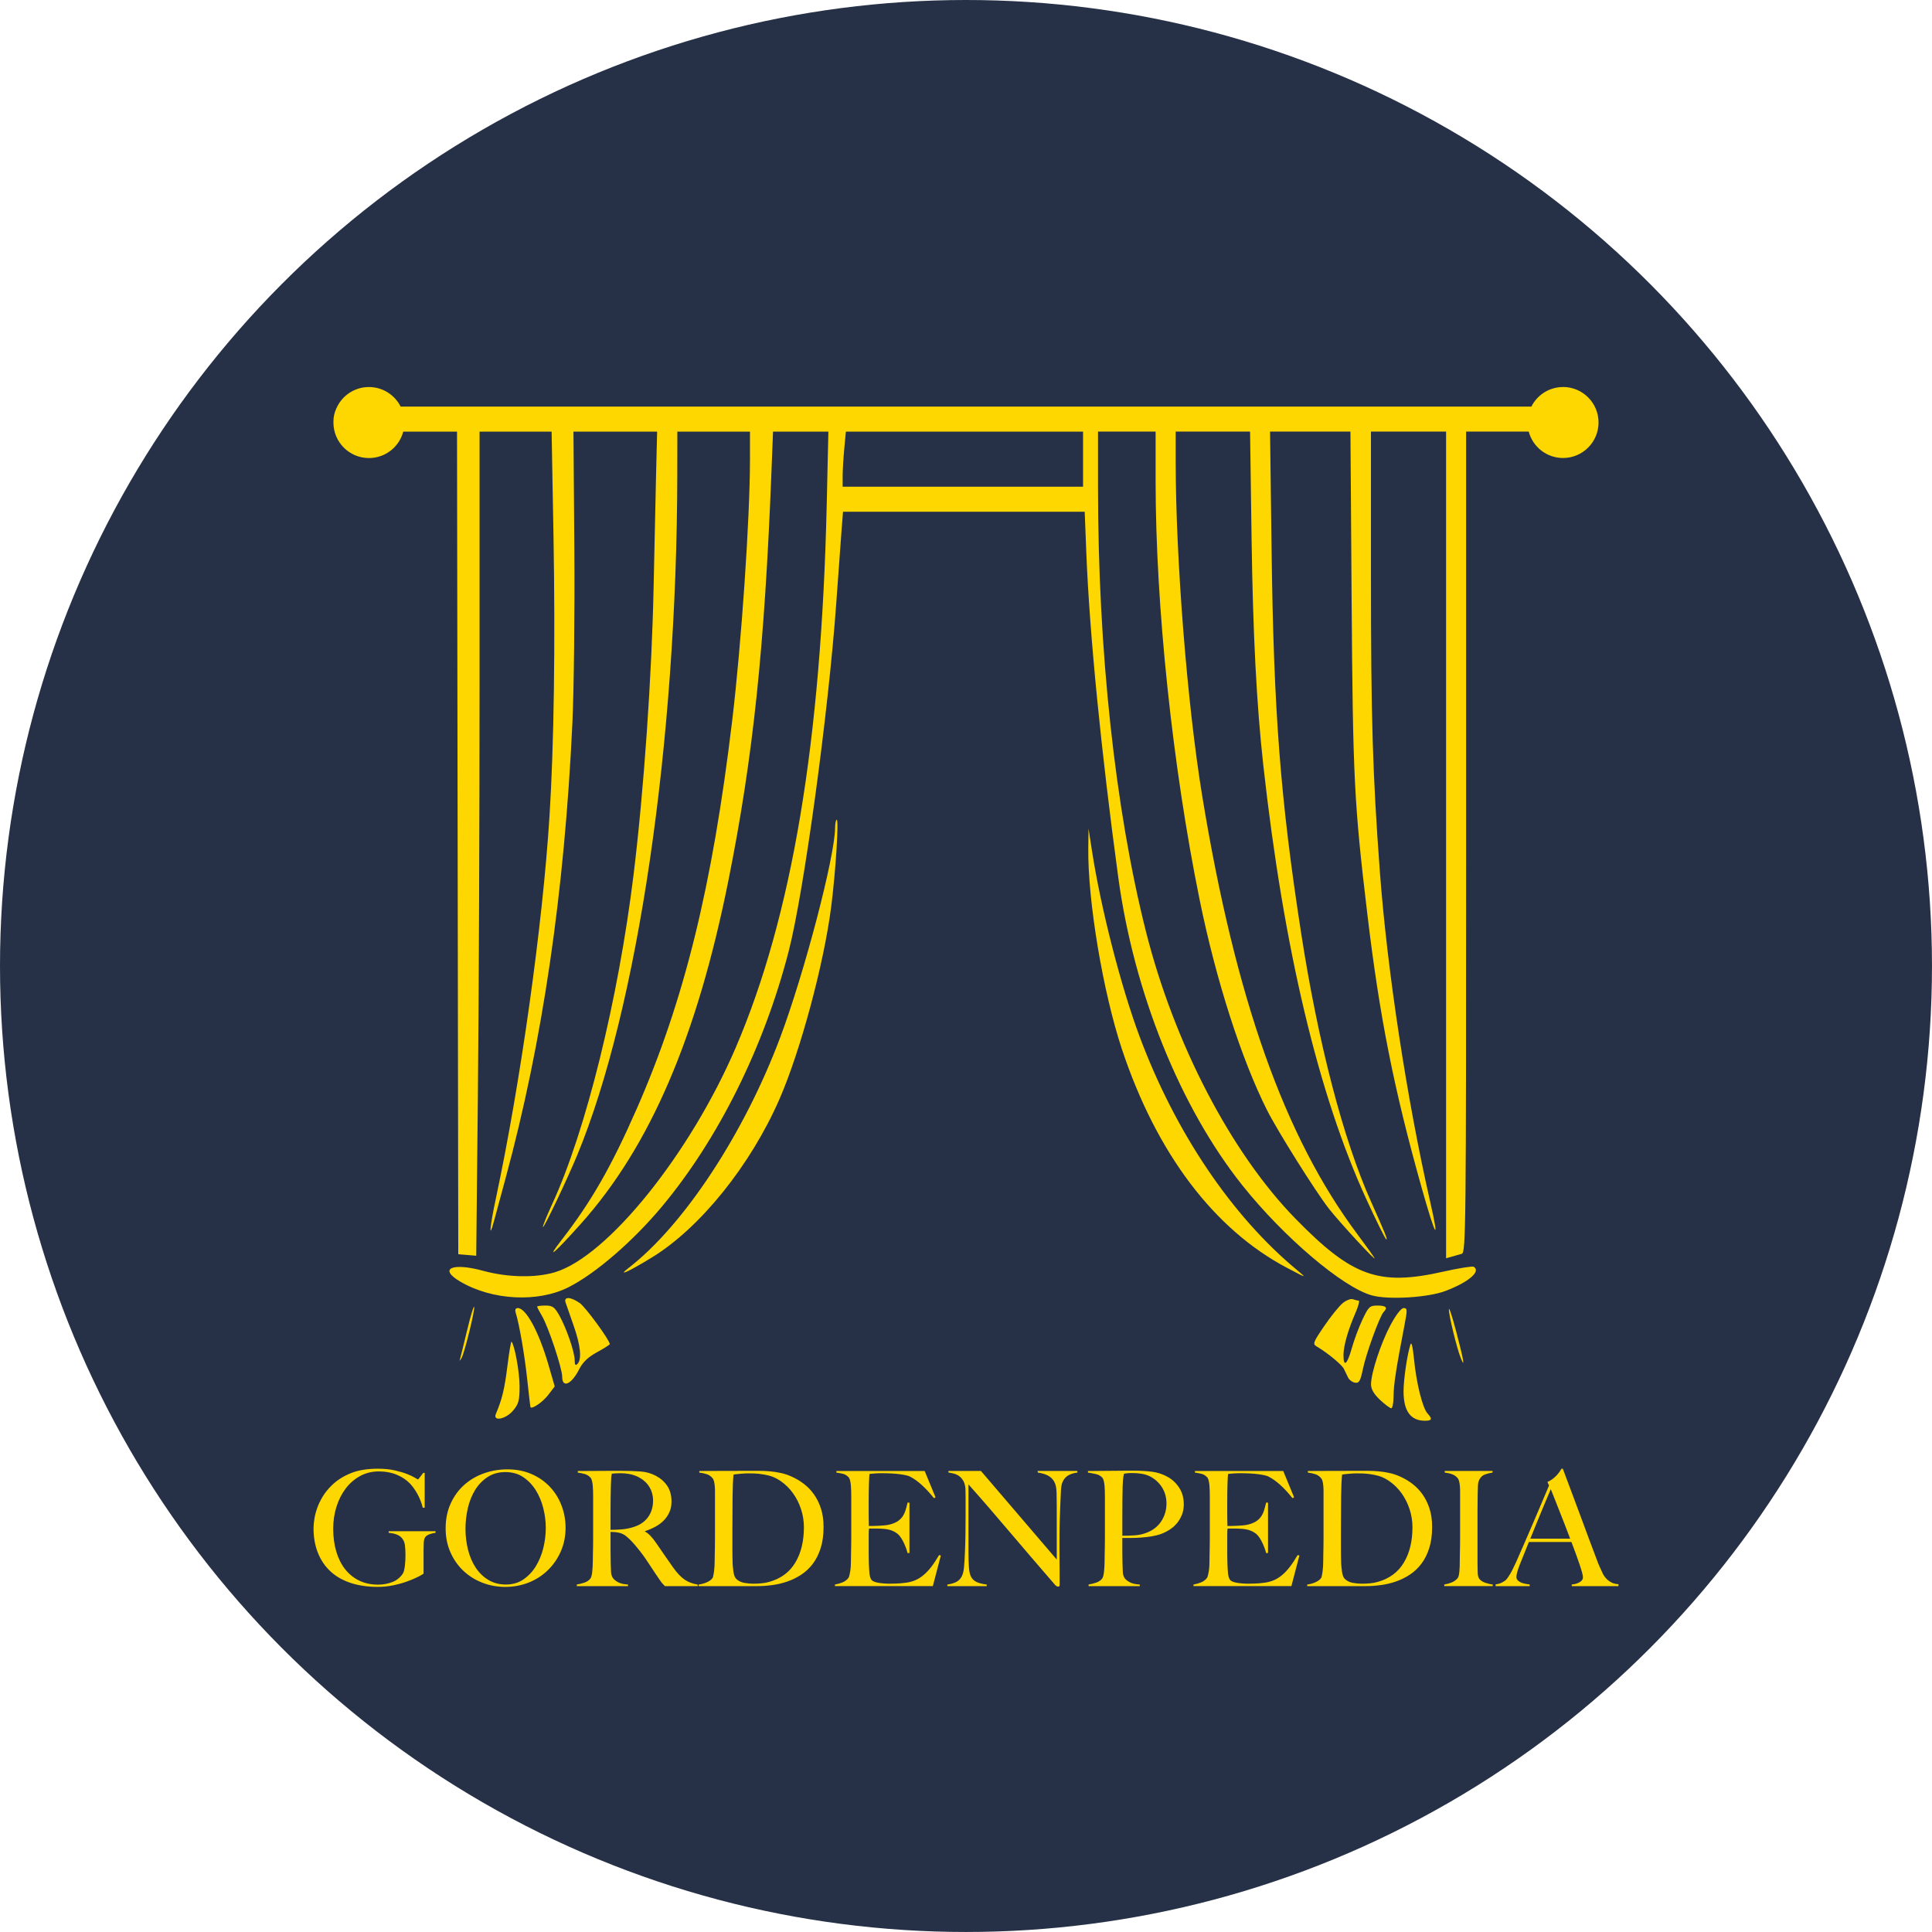 <svg viewBox="0 0 1277.01 1277.01" xmlns="http://www.w3.org/2000/svg" data-name="Layer 1" id="uuid-ed0fe1e4-55b6-47b6-8ed5-455de0313a0e">
  <circle style="fill: #263147;" r="638.5" cy="638.5" cx="638.5"></circle>
  <g>
    <g>
      <path style="fill: #fed700;" d="M553.07,541.85c-.59,0-1.08,2.42-1.1,5.38-.12,18.95-20.28,95.91-36.31,138.62-23.85,63.53-63.69,124.07-100.21,152.27-7.86,6.06,0,2.5,15.67-7.12,31.76-19.49,65.14-61,84.13-104.6,13.86-31.82,29.24-88.98,34.11-126.72,2.97-23.01,5.2-57.83,3.71-57.83Z"></path>
      <path style="fill: #fed700;" d="M383.19,861.31c-5.92-4.22-10.7-4.43-9.37-.43.53,1.59,2.92,8.46,5.32,15.27,4.62,13.11,5.55,22.36,2.55,25.36-1.33,1.32-1.83.67-1.83-2.39,0-5.39-5.42-21.18-10.17-29.64-3.13-5.57-4.5-6.54-9.16-6.54-3.02,0-5.49.33-5.49.73s1.45,3.2,3.22,6.2c4.22,7.19,13.33,34.57,13.33,40.07,0,7.86,6.12,5.2,11.23-4.88,2.41-4.75,5.84-8.03,11.81-11.28,4.63-2.52,8.41-4.93,8.41-5.36,0-2.55-15.96-24.38-19.84-27.14Z"></path>
      <path style="fill: #fed700;" d="M342.26,864.6c-1.47,0-2.01,1.08-1.44,2.9,2.46,7.94,5.92,27.98,7.66,44.27,1.07,10.02,2.05,18.31,2.18,18.43,1.31,1.2,8.23-3.64,11.67-8.14l4.33-5.67-4.18-14.4c-6.27-21.63-14.79-37.39-20.22-37.39Z"></path>
      <path style="fill: #fed700;" d="M957.69,865.43c-.14,3.69,5.26,25.86,7.86,32.27,2.95,7.27,1.94,1.33-2.97-17.38-2.63-10.01-4.83-16.72-4.9-14.89Z"></path>
      <path style="fill: #fed700;" d="M335.37,903.06c-1.87,15.05-3.53,21.87-7.6,31.48-2.22,5.26,6.55,3.57,11.39-2.2,3.68-4.37,4.28-6.65,4.27-16.14-.02-9.34-3.29-27.32-5.35-29.38-.34-.34-1.55,6.97-2.71,16.23Z"></path>
      <path style="fill: #fed700;" d="M308.78,879.13c-2.12,8.85-4.18,17.21-4.57,18.58-.64,2.2-.55,2.2.83,0,1.97-3.14,9.28-33,8.32-33.97-.39-.39-2.45,6.53-4.57,15.39Z"></path>
      <path style="fill: #fed700;" d="M934.61,898.22c-.75-7.83-1.66-11.63-2.32-9.62-2.13,6.51-4.57,23.09-4.57,31,0,13.11,4.64,19.48,14.21,19.48,4.62,0,4.98-1.14,1.57-4.91-3.28-3.62-7.37-20.18-8.88-35.95Z"></path>
      <path style="fill: #fed700;" d="M857.38,839.55c-43.18-35.76-80.48-91.07-104.11-154.36-12.38-33.18-25.57-84.55-31.47-122.65l-2.31-14.89-.16,12.87c-.43,34.8,9.74,95.51,22.35,133.31,22.88,68.62,60.81,118.78,109.08,144.23,13.16,6.93,13.2,6.95,6.62,1.5Z"></path>
      <path style="fill: #fed700;" d="M910.53,862.95c-5.16,0-5.93.71-9.94,9.18-2.39,5.04-5.58,13.61-7.09,19.03-3.01,10.82-5.52,12.87-5.49,4.48.02-6.09,3.01-16.57,8.04-28.13,1.87-4.32,2.76-7.86,1.95-7.86s-2.5-.41-3.78-.89c-1.27-.49-4.22.61-6.55,2.44-2.33,1.83-7.86,8.66-12.3,15.17-7.57,11.11-7.87,11.95-4.92,13.7,7.02,4.15,16.49,11.96,17.81,14.68.77,1.59,2.03,4.2,2.8,5.79.78,1.59,2.86,3.11,4.62,3.38,2.69.41,3.53-1.08,5.19-9.1,2.13-10.27,11.15-35.04,13.71-37.65,2.86-2.9,1.59-4.22-4.05-4.22Z"></path>
      <path style="fill: #fed700;" d="M927.81,864.6c-1.64,0-5.05,4.38-8.69,11.18-6.4,11.94-12.91,31.76-12.91,39.29,0,3.12,1.9,6.38,5.91,10.17,3.25,3.06,6.6,5.57,7.45,5.57s1.54-3.53,1.54-7.86c0-7.41,1.69-18.39,7.09-46.34,2.12-10.95,2.09-12-.38-12Z"></path>
      <path style="fill: #fed700;" d="M1033.16,255.82c-9.17,0-17.1,5.26-20.96,12.93H264.81c-3.86-7.67-11.8-12.93-20.96-12.93-9.62,0-17.89,5.8-21.51,14.09-1.34,2.82-1.98,5.87-1.94,8.87,0,.17-.01.34-.01.51,0,12.96,10.51,23.47,23.47,23.47,10.88,0,20.03-7.4,22.68-17.45h35.54l.41,271.85.42,271.86,5.94.5,5.93.5,1.1-107.11c.61-58.91,1.11-181.47,1.11-272.36v-165.24h47.61l1.25,69.1c1.27,70.79.32,138.04-2.63,184.96-4.55,72.26-19.17,176.46-35.51,253.05-4.01,18.82-4.75,27.91-1.19,14.72.93-3.44,4.41-16.32,7.74-28.61,24.36-89.94,38.82-188.45,44.07-300.41,1.03-21.89,1.61-74.11,1.29-116.27l-.58-76.56h27.66s27.65,0,27.65,0l-.74,30.2c-.41,16.61-1.11,48.83-1.56,71.58-1.16,59.13-6.47,135.54-13.28,191.17-10.09,82.48-31.57,169.43-53.71,217.48-3.73,8.09-6.51,15-6.18,15.33.69.69,15.82-31.06,22.63-47.47,39.99-96.46,65.9-272.6,66.17-449.74l.04-28.55h48v18.62c-.01,38.8-5.64,121.33-11.77,172.55-13.09,109.41-31.67,184.92-63.12,256.53-16.86,38.41-30.06,61.41-49.86,86.91-10.69,13.78-4.4,8.44,13.01-11.04,45.76-51.18,76.84-123.6,97.58-227.3,16.26-81.35,23.82-153.24,28.38-270.2l1.02-26.07h36.59l-1.08,47.59c-3.58,157.12-22.94,272.83-60.16,359.57-30.11,70.19-84.75,138.07-119.49,148.46-12.84,3.85-31.2,3.49-47.38-.92-20.76-5.66-29.78-1.41-15.17,7.14,21.12,12.38,51.13,13.95,71.44,3.74,17.73-8.91,42.51-30.27,61.57-53.06,37.45-44.79,67.64-105.53,84.04-169.09,10.05-38.95,26.31-158.04,31.46-230.41,1.41-19.84,2.99-41.47,3.5-48.07l.94-12h159.75l1.06,26.89c2.11,53.53,9.74,131.03,21.12,214.75,10.35,76.12,40.93,152.02,82.02,203.58,27.25,34.2,66.22,67.33,85.54,72.75,10.97,3.07,37.23,1.48,48.88-2.97,15.19-5.8,23.45-12.89,18.53-15.93-.86-.53-9.9.92-20.08,3.21-42.75,9.65-60.23,3.4-97.74-34.99-42.61-43.6-80.24-115.9-98.91-190.07-20.31-80.64-31.62-185.52-31.62-293.29v-36.9h38.07v32.71c0,82.57,11.14,188.54,29.11,276.8,10.73,52.75,27.59,105.35,44.56,139.04,6.98,13.86,32.2,54.02,40.86,65.07,7.35,9.37,32.17,36.21,30.08,32.53-.79-1.38-5.73-8.25-10.97-15.26-48.43-64.62-80.87-156.14-102.84-290.07-9.89-60.32-17.51-156.45-17.54-221.38v-19.45s49.17,0,49.17,0l.99,69.93c.9,63.96,3.29,110.17,7.76,150.58,13.4,120.93,36.39,217.78,68.12,286.9,6.46,14.09,12.37,26.01,13.13,26.48,1.24.76-.83-4.36-10.04-24.92-18.31-40.84-35.01-105.03-46.27-177.93-13.63-88.19-18.07-145.73-19.45-251.99l-1.03-79.03h53.14l.78,111.31c.83,117.71,1.65,134.2,10.35,207.3,8.1,68.09,17.61,115.99,35.91,181.08,9.32,33.13,12.14,37.68,5.6,9.04-15.26-66.87-28.34-152.68-33.16-217.43-4.81-64.71-5.92-101.62-5.92-196.22v-95.08h49.66v546.42l3.72-1.07c2.05-.59,5.03-1.43,6.62-1.88,2.74-.76,2.9-15.14,2.9-272.14v-271.33h41.38c2.66,10.04,11.8,17.45,22.68,17.45,12.96,0,23.47-10.51,23.47-23.47s-10.51-23.47-23.47-23.47ZM715.86,321.71h-158.89v-7.03c.02-3.87.5-12.07,1.08-18.21l1.06-11.17h156.76v36.41Z"></path>
    </g>
    <g>
      <path style="fill: #fed700;" d="M284,1014.08c-1.41.46-2.43,1.18-3.07,2.17-.49.78-.78,1.97-.85,3.59-.07,1.62-.11,3.24-.11,4.86v15.43c-.49.42-1.71,1.13-3.65,2.11-1.94.99-4.3,1.99-7.08,3.01-2.78,1.02-5.87,1.89-9.25,2.59-3.38.7-6.77,1.06-10.15,1.06-6.7,0-12.69-.86-17.97-2.59-5.29-1.73-9.74-4.26-13.37-7.61-3.63-3.35-6.41-7.43-8.35-12.26-1.94-4.83-2.91-10.24-2.91-16.23,0-1.76.18-3.79.53-6.08.35-2.29.97-4.7,1.85-7.24.88-2.54,2.11-5.11,3.7-7.72,1.59-2.61,3.58-5.07,5.97-7.4,3.38-3.31,7.54-5.97,12.47-7.98,4.93-2.01,10.92-3.01,17.97-3.01,4.23,0,7.96.37,11.21,1.11,3.24.74,5.97,1.55,8.19,2.43,2.22.88,3.93,1.69,5.13,2.43,1.2.74,1.87,1.11,2.01,1.11s.53-.42,1.16-1.27c.63-.85,1.41-1.87,2.33-3.07h.95v23.05h-1.27c-.78-3.17-1.94-6.17-3.49-8.99-1.55-2.82-3.21-5.14-4.97-6.98-2.26-2.39-5.15-4.33-8.67-5.81-3.52-1.48-7.47-2.22-11.84-2.22-4.65,0-8.85,1.04-12.58,3.12-3.74,2.08-6.91,4.86-9.51,8.35-2.61,3.49-4.62,7.51-6.03,12.05-1.41,4.55-2.11,9.32-2.11,14.32,0,5.5.67,10.52,2.01,15.06,1.34,4.55,3.28,8.44,5.81,11.68,2.54,3.24,5.64,5.76,9.3,7.56,3.66,1.8,7.86,2.7,12.58,2.7,3.38,0,6.54-.58,9.46-1.74,2.92-1.16,5.23-3.05,6.92-5.66.56-.92.99-2.54,1.27-4.86.28-2.33.42-4.72.42-7.19s-.12-4.69-.37-6.66c-.25-1.97-.97-3.59-2.17-4.86-1.62-1.83-4.48-2.92-8.56-3.28v-1.06h30.97v1.06c-1.2.14-2.5.44-3.91.9Z"></path>
      <path style="fill: #fed700;" d="M370.68,1025.45c-2.11,4.79-4.99,8.95-8.62,12.47-3.63,3.52-7.86,6.24-12.69,8.14-4.83,1.9-9.96,2.85-15.38,2.85s-10.43-.93-15.22-2.8c-4.79-1.87-8.99-4.51-12.58-7.93-3.59-3.42-6.43-7.51-8.51-12.26-2.08-4.76-3.12-9.99-3.12-15.7,0-6.06,1.09-11.5,3.28-16.33,2.18-4.83,5.13-8.91,8.83-12.26,3.7-3.35,8.03-5.92,13-7.72,4.97-1.8,10.2-2.7,15.7-2.7,5.99,0,11.36,1.06,16.12,3.17,4.76,2.11,8.79,4.95,12.1,8.51,3.31,3.56,5.85,7.66,7.61,12.32,1.76,4.65,2.64,9.51,2.64,14.59,0,5.64-1.06,10.85-3.17,15.65ZM359.11,996.9c-1.09-4.37-2.75-8.33-4.97-11.89-2.22-3.56-4.99-6.45-8.3-8.67-3.31-2.22-7.22-3.33-11.73-3.33s-8.55,1.11-11.89,3.33c-3.35,2.22-6.1,5.09-8.25,8.62-2.15,3.53-3.74,7.52-4.76,12-1.02,4.48-1.53,9-1.53,13.58s.56,9.41,1.69,13.85c1.13,4.44,2.8,8.35,5.02,11.73,2.22,3.38,5,6.1,8.35,8.14,3.35,2.05,7.24,3.07,11.68,3.07s8.3-1.13,11.58-3.38c3.28-2.25,6.01-5.16,8.19-8.72,2.18-3.56,3.82-7.56,4.92-12,1.09-4.44,1.64-8.88,1.64-13.32s-.55-8.63-1.64-13Z"></path>
      <path style="fill: #fed700;" d="M439.5,1048.39c-.63-.63-1.09-1.11-1.37-1.43-.28-.32-.6-.69-.95-1.11-.35-.42-.79-1.04-1.32-1.85-.53-.81-1.36-2.02-2.48-3.65-1.34-1.97-2.52-3.75-3.54-5.34-1.02-1.59-2.06-3.15-3.12-4.7-1.06-1.55-2.2-3.12-3.44-4.7-1.23-1.59-2.7-3.36-4.39-5.34-1.41-1.62-2.94-3.14-4.6-4.55-1.66-1.41-3.4-2.29-5.23-2.64-1.34-.28-2.36-.42-3.07-.42-.63,0-1.45-.03-2.43-.11v11.95c0,3.38.03,6.24.11,8.56.07,2.26.14,4.19.21,5.81.07,1.62.46,2.96,1.16,4.02.56.92,1.66,1.85,3.28,2.8,1.62.95,3.88,1.5,6.77,1.64v1.06h-33.83v-1.06c1.76-.28,3.45-.7,5.07-1.27,1.62-.56,2.89-1.41,3.81-2.54.35-.42.63-1.06.85-1.9.21-.85.37-1.8.48-2.85.11-1.06.19-2.18.26-3.38.07-1.2.11-2.36.11-3.49,0-.99.02-2.33.05-4.02.03-1.69.07-3.54.11-5.55.03-2.01.05-4.07.05-6.18v-26.74c0-1.27-.02-2.55-.05-3.86-.04-1.3-.11-2.54-.21-3.7-.11-1.16-.28-2.22-.53-3.17-.25-.95-.58-1.64-1-2.06-1.06-1.13-2.24-1.88-3.54-2.27-1.3-.39-2.91-.72-4.81-1v-1.06h4.33c2.4,0,5.11-.02,8.14-.05,3.03-.03,6.06-.05,9.09-.05h7.4c4.72,0,8.91.14,12.58.42,3.66.28,7.01,1.23,10.04,2.85,3.1,1.62,5.6,3.82,7.51,6.61,1.9,2.78,2.85,6.29,2.85,10.52,0,2.61-.48,4.95-1.43,7.03-.95,2.08-2.22,3.91-3.81,5.5-1.59,1.59-3.44,2.94-5.55,4.07-2.11,1.13-4.33,2.08-6.66,2.85v.32c1.2.63,2.36,1.55,3.49,2.75,1.13,1.2,2.22,2.54,3.28,4.02,1.83,2.68,3.82,5.57,5.97,8.67,2.15,3.1,4.07,5.85,5.76,8.25,2.61,3.67,5.14,6.34,7.61,8.03,2.47,1.69,5.36,2.78,8.67,3.28v1.06h-21.67ZM429.03,982.53c-1.76-2.75-4.33-4.93-7.72-6.55-1.69-.78-3.47-1.34-5.34-1.69-1.87-.35-3.82-.53-5.87-.53-1.48,0-2.68.04-3.59.11-.92.07-1.62.14-2.11.21-.07.42-.14.79-.21,1.11-.07.32-.12.72-.16,1.22-.04.49-.07,1.18-.11,2.06-.04.88-.09,2.13-.16,3.75-.07,2.47-.12,5.25-.16,8.35-.04,3.1-.05,6.1-.05,8.99v11.63c2.89,0,5.58-.12,8.09-.37,2.5-.25,4.92-.76,7.24-1.53,2.25-.7,4.19-1.66,5.81-2.85,1.62-1.2,2.94-2.55,3.96-4.07,1.02-1.51,1.78-3.15,2.27-4.92.49-1.76.74-3.59.74-5.5,0-3.52-.88-6.66-2.64-9.41Z"></path>
      <path style="fill: #fed700;" d="M542.46,1023.23c-1.27,4.02-3,7.47-5.18,10.36-2.19,2.89-4.72,5.29-7.61,7.19-2.89,1.9-5.96,3.42-9.2,4.55-3.24,1.13-6.59,1.92-10.04,2.38-3.45.46-6.8.69-10.04.69h-38.59v-1.06c1.76-.21,3.47-.67,5.13-1.37,1.66-.7,2.91-1.55,3.75-2.54.35-.35.62-.95.79-1.8.17-.85.33-1.8.48-2.85.14-1.06.25-2.18.32-3.38.07-1.2.11-2.36.11-3.49,0-.99.02-2.33.05-4.02.03-1.69.07-3.54.11-5.55.03-2.01.05-4.07.05-6.18v-30.55c0-1.27-.05-2.45-.16-3.54-.11-1.09-.26-2.08-.48-2.96-.21-.88-.53-1.57-.95-2.06-1.06-1.27-2.33-2.15-3.81-2.64-1.48-.49-3.14-.85-4.97-1.06v-1.06c2.96,0,7.22-.02,12.79-.05,5.57-.03,12.3-.05,20.19-.05h6.77c2.33,0,4.65.11,6.98.32,2.33.21,4.65.56,6.98,1.06,2.33.49,4.62,1.23,6.87,2.22,2.96,1.27,5.74,2.89,8.35,4.86,2.61,1.97,4.88,4.32,6.82,7.03,1.94,2.71,3.49,5.85,4.65,9.41,1.16,3.56,1.74,7.63,1.74,12.21,0,5.29-.63,9.94-1.9,13.95ZM529.46,997.54c-1.27-3.87-3.03-7.38-5.29-10.52-2.26-3.14-4.93-5.8-8.03-7.98-3.1-2.18-6.48-3.59-10.15-4.23-1.41-.28-2.96-.51-4.65-.69-1.69-.18-3.77-.26-6.24-.26-.85,0-1.76.02-2.75.05-.99.04-1.96.11-2.91.21-.95.11-1.83.2-2.64.26-.81.07-1.46.18-1.96.32-.35,3.45-.56,8.21-.63,14.27-.07,6.06-.11,13.28-.11,21.67v12.37c0,3.67.03,6.66.11,8.99,0,.99.05,2.06.16,3.22.11,1.16.23,2.29.37,3.38.14,1.09.37,2.08.69,2.96.32.88.69,1.53,1.11,1.96,1.41,1.41,3.19,2.31,5.34,2.7,2.15.39,4.18.58,6.08.58,1.76,0,3.58-.09,5.44-.26,1.87-.18,3.61-.51,5.23-1,7.61-2.18,13.3-6.43,17.07-12.74,3.77-6.31,5.66-14.08,5.66-23.31,0-4.09-.63-8.07-1.9-11.95Z"></path>
      <path style="fill: #fed700;" d="M616.57,1048.39h-64.7v-1.06c1.76-.28,3.4-.74,4.92-1.37,1.51-.63,2.77-1.51,3.75-2.64.35-.42.63-1.04.85-1.85.21-.81.4-1.74.58-2.8.18-1.06.3-2.17.37-3.33.07-1.16.11-2.31.11-3.44,0-.99.02-2.33.05-4.02.03-1.69.07-3.54.11-5.55.03-2.01.05-4.07.05-6.18v-26.74c0-1.27-.02-2.57-.05-3.91-.04-1.34-.11-2.61-.21-3.81-.11-1.2-.28-2.27-.53-3.22-.25-.95-.58-1.64-1-2.06-1.06-1.13-2.19-1.85-3.38-2.17-1.2-.32-2.75-.62-4.65-.9v-1.06h58.35l7.19,17.44-1.06.53c-5.71-7.12-11.06-11.91-16.07-14.38-1.2-.56-3.42-1.06-6.66-1.48-3.24-.42-7.19-.63-11.84-.63-1.48,0-3.01.05-4.6.16-1.59.11-2.73.23-3.44.37-.14,1.13-.26,3.45-.37,6.98-.11,3.52-.16,7.61-.16,12.26v6.77c0,1.83.02,3.33.05,4.49.03,1.16.05,2.06.05,2.7v1.16h2.11c1.06,0,2.27-.03,3.65-.11,1.37-.07,2.75-.16,4.12-.26,1.37-.11,2.52-.26,3.44-.48,2.11-.49,3.88-1.16,5.29-2.01,1.41-.85,2.55-1.87,3.44-3.07.88-1.2,1.59-2.59,2.11-4.18.53-1.59,1-3.36,1.43-5.34h1.27v33.3h-1.27c-.56-2.25-1.43-4.58-2.59-6.98-1.16-2.4-2.38-4.19-3.65-5.39-1.13-.99-2.48-1.8-4.07-2.43-1.59-.63-3.44-1.02-5.55-1.16-1.06-.07-1.94-.12-2.64-.16-.71-.03-1.41-.05-2.11-.05h-4.86c-.14.99-.21,2.43-.21,4.33v12.69c0,1.13.02,2.2.05,3.22.03,1.02.05,1.89.05,2.59.07,2.26.19,4.39.37,6.4.18,2.01.58,3.51,1.22,4.49.63.99,2.15,1.69,4.55,2.11,2.4.42,5,.63,7.82.63,1.2,0,2.73-.03,4.6-.11,1.87-.07,3.82-.25,5.87-.53,2.25-.28,4.33-.83,6.24-1.64,1.9-.81,3.73-1.96,5.5-3.44,1.76-1.48,3.47-3.29,5.13-5.44,1.66-2.15,3.36-4.74,5.13-7.77l1.16.32-5.29,20.19Z"></path>
      <path style="fill: #fed700;" d="M705.84,975.34c-1.59.99-2.8,2.5-3.65,4.55-.49,1.06-.81,3.01-.95,5.87-.14,2.85-.28,5.9-.42,9.14-.14,3.03-.26,6.61-.37,10.73-.11,4.12-.16,8.55-.16,13.27v6.77c0,2.47.02,4.99.05,7.56.03,2.57.05,5.13.05,7.66v6.87c0,.28-.09.51-.26.69-.18.18-.44.26-.79.26-.56,0-1.2-.35-1.9-1.06-5.99-6.91-11.45-13.25-16.39-19.03-4.93-5.78-9.64-11.29-14.11-16.54-4.48-5.25-8.86-10.38-13.16-15.38-4.3-5-8.85-10.18-13.64-15.54v44.61c0,3.59.09,6.84.26,9.73.18,2.89.62,5.04,1.32,6.45.77,1.62,1.99,2.84,3.65,3.65,1.66.81,3.93,1.39,6.82,1.74v1.06h-26.01v-1.06c1.69-.21,3.38-.65,5.07-1.32,1.69-.67,3.03-1.78,4.02-3.33.99-1.48,1.62-3.66,1.9-6.55.28-2.89.49-6.34.63-10.36.14-3.03.25-6.61.32-10.73.07-4.12.11-8.54.11-13.27v-12.9c0-1.41-.04-3.14-.11-5.18-.21-2.04-.71-3.72-1.48-5.02-.78-1.3-1.69-2.33-2.75-3.07-1.06-.74-2.2-1.27-3.44-1.59-1.23-.32-2.41-.54-3.54-.69v-1.06h21.46l50.11,58.56v-35.94c0-2.82-.04-5.51-.11-8.09-.07-2.57-.39-4.6-.95-6.08-.71-1.97-1.96-3.58-3.75-4.81-1.8-1.23-4.39-2.1-7.77-2.59v-1.06h26.22v1.06c-2.61.35-4.7,1.02-6.29,2.01Z"></path>
      <path style="fill: #fed700;" d="M781.16,1001.34c-.85,2.11-1.96,3.98-3.33,5.6-1.37,1.62-2.98,3.01-4.81,4.18-1.83,1.16-3.7,2.1-5.6,2.8-1.97.7-4.09,1.23-6.34,1.59-2.26.35-4.53.62-6.82.79-2.29.18-4.53.26-6.71.26h-5.71v9.94c0,1.2.02,2.31.05,3.33.03,1.02.05,2.13.05,3.33.07,2.26.14,4.19.21,5.81.07,1.62.46,2.96,1.16,4.02.56.92,1.66,1.83,3.28,2.75,1.62.92,3.88,1.45,6.77,1.59v1.06h-33.83v-1.06c1.76-.28,3.45-.7,5.07-1.27,1.62-.56,2.89-1.41,3.81-2.54.35-.42.63-1.06.85-1.9.21-.85.37-1.8.48-2.85.11-1.06.19-2.18.26-3.38.07-1.2.11-2.36.11-3.49,0-.99.02-2.33.05-4.02.03-1.69.07-3.54.11-5.55.03-2.01.05-4.07.05-6.18v-26.74c0-1.27-.02-2.55-.05-3.86-.04-1.3-.11-2.54-.21-3.7-.11-1.16-.28-2.22-.53-3.17-.25-.95-.58-1.64-1-2.06-1.06-1.13-2.41-1.88-4.07-2.27-1.66-.39-3.44-.72-5.34-1v-1.06h2.54c1.34,0,2.91-.02,4.7-.05,1.8-.03,3.75-.05,5.87-.05s4.21-.02,6.29-.05c2.08-.03,4.03-.05,5.87-.05h4.76c4.65,0,8.77.23,12.37.69,3.59.46,6.98,1.57,10.15,3.33,3.1,1.69,5.67,4.09,7.72,7.19,2.04,3.1,3.07,6.77,3.07,10.99,0,2.61-.42,4.97-1.27,7.08ZM767.89,982.85c-2.08-3.17-4.81-5.57-8.19-7.19-1.69-.78-3.49-1.3-5.39-1.59-1.9-.28-3.88-.42-5.92-.42-1.48,0-2.63.05-3.44.16-.81.11-1.46.2-1.96.26-.07.42-.16.79-.26,1.11s-.2.72-.26,1.22c-.07.49-.14,1.18-.21,2.06-.07.88-.14,2.13-.21,3.75-.07,2.47-.12,5.46-.16,8.99-.04,3.53-.05,6.98-.05,10.36v13.53c2.89,0,5.6-.09,8.14-.26,2.54-.18,4.9-.65,7.08-1.43,4.51-1.55,7.96-4.1,10.36-7.66,2.4-3.56,3.59-7.56,3.59-12,0-4.09-1.04-7.72-3.12-10.89Z"></path>
      <path style="fill: #fed700;" d="M853.57,1048.39h-64.7v-1.06c1.76-.28,3.4-.74,4.92-1.37,1.51-.63,2.77-1.51,3.75-2.64.35-.42.63-1.04.85-1.85.21-.81.4-1.74.58-2.8.18-1.06.3-2.17.37-3.33.07-1.16.11-2.31.11-3.44,0-.99.02-2.33.05-4.02.03-1.69.07-3.54.11-5.55.03-2.01.05-4.07.05-6.18v-26.74c0-1.27-.02-2.57-.05-3.91-.04-1.34-.11-2.61-.21-3.81-.11-1.2-.28-2.27-.53-3.22-.25-.95-.58-1.64-1-2.06-1.06-1.13-2.19-1.85-3.38-2.17-1.2-.32-2.75-.62-4.65-.9v-1.06h58.35l7.19,17.44-1.06.53c-5.71-7.12-11.06-11.91-16.07-14.38-1.2-.56-3.42-1.06-6.66-1.48-3.24-.42-7.19-.63-11.84-.63-1.48,0-3.01.05-4.6.16-1.59.11-2.73.23-3.44.37-.14,1.13-.26,3.45-.37,6.98-.11,3.52-.16,7.61-.16,12.26v6.77c0,1.83.02,3.33.05,4.49.03,1.16.05,2.06.05,2.7v1.16h2.11c1.06,0,2.27-.03,3.65-.11,1.37-.07,2.75-.16,4.12-.26,1.37-.11,2.52-.26,3.44-.48,2.11-.49,3.88-1.16,5.29-2.01,1.41-.85,2.55-1.87,3.44-3.07.88-1.2,1.59-2.59,2.11-4.18.53-1.59,1-3.36,1.43-5.34h1.27v33.3h-1.27c-.56-2.25-1.43-4.58-2.59-6.98-1.16-2.4-2.38-4.19-3.65-5.39-1.13-.99-2.48-1.8-4.07-2.43-1.59-.63-3.44-1.02-5.55-1.16-1.06-.07-1.94-.12-2.64-.16-.71-.03-1.41-.05-2.11-.05h-4.86c-.14.99-.21,2.43-.21,4.33v12.69c0,1.13.02,2.2.05,3.22.03,1.02.05,1.89.05,2.59.07,2.26.19,4.39.37,6.4.18,2.01.58,3.51,1.22,4.49.63.99,2.15,1.69,4.55,2.11,2.4.42,5,.63,7.82.63,1.2,0,2.73-.03,4.6-.11,1.87-.07,3.82-.25,5.87-.53,2.25-.28,4.33-.83,6.24-1.64,1.9-.81,3.73-1.96,5.5-3.44,1.76-1.48,3.47-3.29,5.13-5.44,1.66-2.15,3.36-4.74,5.13-7.77l1.16.32-5.29,20.19Z"></path>
      <path style="fill: #fed700;" d="M944.7,1023.23c-1.27,4.02-3,7.47-5.18,10.36-2.19,2.89-4.72,5.29-7.61,7.19-2.89,1.9-5.96,3.42-9.2,4.55-3.24,1.13-6.59,1.92-10.04,2.38-3.45.46-6.8.69-10.04.69h-38.59v-1.06c1.76-.21,3.47-.67,5.13-1.37,1.66-.7,2.91-1.55,3.75-2.54.35-.35.62-.95.79-1.8.17-.85.33-1.8.48-2.85.14-1.06.25-2.18.32-3.38.07-1.2.11-2.36.11-3.49,0-.99.02-2.33.05-4.02.03-1.69.07-3.54.11-5.55.03-2.01.05-4.07.05-6.18v-30.55c0-1.27-.05-2.45-.16-3.54-.11-1.09-.26-2.08-.48-2.96-.21-.88-.53-1.57-.95-2.06-1.06-1.27-2.33-2.15-3.81-2.64-1.48-.49-3.14-.85-4.97-1.06v-1.06c2.96,0,7.22-.02,12.79-.05,5.57-.03,12.3-.05,20.19-.05h6.77c2.33,0,4.65.11,6.98.32,2.33.21,4.65.56,6.98,1.06,2.33.49,4.62,1.23,6.87,2.22,2.96,1.27,5.74,2.89,8.35,4.86,2.61,1.97,4.88,4.32,6.82,7.03,1.94,2.71,3.49,5.85,4.65,9.41,1.16,3.56,1.74,7.63,1.74,12.21,0,5.29-.63,9.94-1.9,13.95ZM931.7,997.54c-1.27-3.87-3.03-7.38-5.29-10.52-2.26-3.14-4.93-5.8-8.03-7.98-3.1-2.18-6.48-3.59-10.15-4.23-1.41-.28-2.96-.51-4.65-.69-1.69-.18-3.77-.26-6.24-.26-.85,0-1.76.02-2.75.05-.99.04-1.96.11-2.91.21-.95.11-1.83.2-2.64.26-.81.07-1.46.18-1.96.32-.35,3.45-.56,8.21-.63,14.27-.07,6.06-.11,13.28-.11,21.67v12.37c0,3.67.03,6.66.11,8.99,0,.99.05,2.06.16,3.22.11,1.16.23,2.29.37,3.38.14,1.09.37,2.08.69,2.96.32.88.69,1.53,1.11,1.96,1.41,1.41,3.19,2.31,5.34,2.7,2.15.39,4.18.58,6.08.58,1.76,0,3.58-.09,5.44-.26,1.87-.18,3.61-.51,5.23-1,7.61-2.18,13.3-6.43,17.07-12.74,3.77-6.31,5.66-14.08,5.66-23.31,0-4.09-.63-8.07-1.9-11.95Z"></path>
      <path style="fill: #fed700;" d="M954.63,1048.39v-1.06c1.76-.28,3.4-.74,4.92-1.37,1.51-.63,2.8-1.55,3.86-2.75.35-.42.62-1.02.79-1.8.18-.77.32-1.69.42-2.75.11-1.06.18-2.17.21-3.33.03-1.16.05-2.31.05-3.44,0-.99.02-2.33.05-4.02.03-1.69.07-3.54.11-5.55.03-2.01.05-4.07.05-6.18v-30.55c0-1.27-.05-2.45-.16-3.54-.11-1.09-.26-2.08-.48-2.96-.21-.88-.53-1.57-.95-2.06-.99-1.2-2.2-2.06-3.65-2.59-1.45-.53-3.08-.9-4.92-1.11v-1.06h31.61v1.06c-1.48.21-3.07.6-4.76,1.16-1.69.56-3,1.69-3.91,3.38-.63,1.2-.97,2.71-1,4.55-.04,1.83-.09,3.56-.16,5.18,0,1.76-.02,3.51-.05,5.23-.04,1.73-.05,3.47-.05,5.23v35.41c0,2.04.03,4.02.11,5.92.07,1.9.39,3.24.95,4.02.85,1.2,2.18,2.11,4.02,2.75,1.83.63,3.49,1.02,4.97,1.16v1.06h-32.03Z"></path>
      <path style="fill: #fed700;" d="M1038.89,1048.39v-1.06c.21,0,.72-.07,1.53-.21.81-.14,1.66-.39,2.54-.74.88-.35,1.66-.85,2.33-1.48.67-.63,1-1.44,1-2.43,0-.63-.2-1.67-.58-3.12-.39-1.44-.94-3.21-1.64-5.29-.71-2.08-1.52-4.39-2.43-6.92-.92-2.54-1.9-5.18-2.96-7.93h-28.12c-1.06,2.68-2.08,5.23-3.07,7.66-.99,2.43-1.97,4.88-2.96,7.35-1.48,3.81-2.22,6.49-2.22,8.03,0,.92.28,1.68.85,2.27.56.6,1.28,1.09,2.17,1.48.88.39,1.83.67,2.85.85,1.02.18,1.99.34,2.91.48v1.06h-22.52v-1.16c1.83-.21,3.4-.7,4.7-1.48,1.3-.77,2.06-1.3,2.27-1.59.49-.49,1.3-1.66,2.43-3.49,1.13-1.83,2.5-4.55,4.12-8.14,1.48-3.31,3.14-7.08,4.97-11.31,1.83-4.23,3.72-8.58,5.66-13.06,1.94-4.47,3.86-8.99,5.76-13.53,1.9-4.55,3.7-8.79,5.39-12.74l-1.06-2.33c1.27-.56,2.41-1.23,3.44-2.01,1.02-.77,1.92-1.59,2.7-2.43.77-.85,1.43-1.66,1.96-2.43.53-.78.93-1.41,1.22-1.9h.85c2.18,5.85,4.26,11.4,6.24,16.65,1.97,5.25,3.86,10.31,5.66,15.17,1.8,4.86,3.54,9.57,5.23,14.11,1.69,4.55,3.38,9.04,5.07,13.48.77,2.18,1.5,4,2.17,5.44.67,1.45,1.43,3.08,2.27,4.92.14.28.46.78.95,1.48.49.7,1.14,1.43,1.96,2.17.81.74,1.81,1.39,3.01,1.96,1.2.56,2.61.88,4.23.95v1.27h-30.87ZM1025.04,984.33c-.42.92-1.04,2.36-1.85,4.33-.81,1.97-1.82,4.37-3.01,7.19-1.2,2.82-2.52,6.01-3.96,9.57-1.45,3.56-3.01,7.42-4.7,11.58h26.32c-1.2-3.17-2.41-6.34-3.65-9.51-1.23-3.17-2.43-6.22-3.59-9.14-1.16-2.92-2.22-5.6-3.17-8.03-.95-2.43-1.74-4.42-2.38-5.97Z"></path>
    </g>
  </g>
</svg>